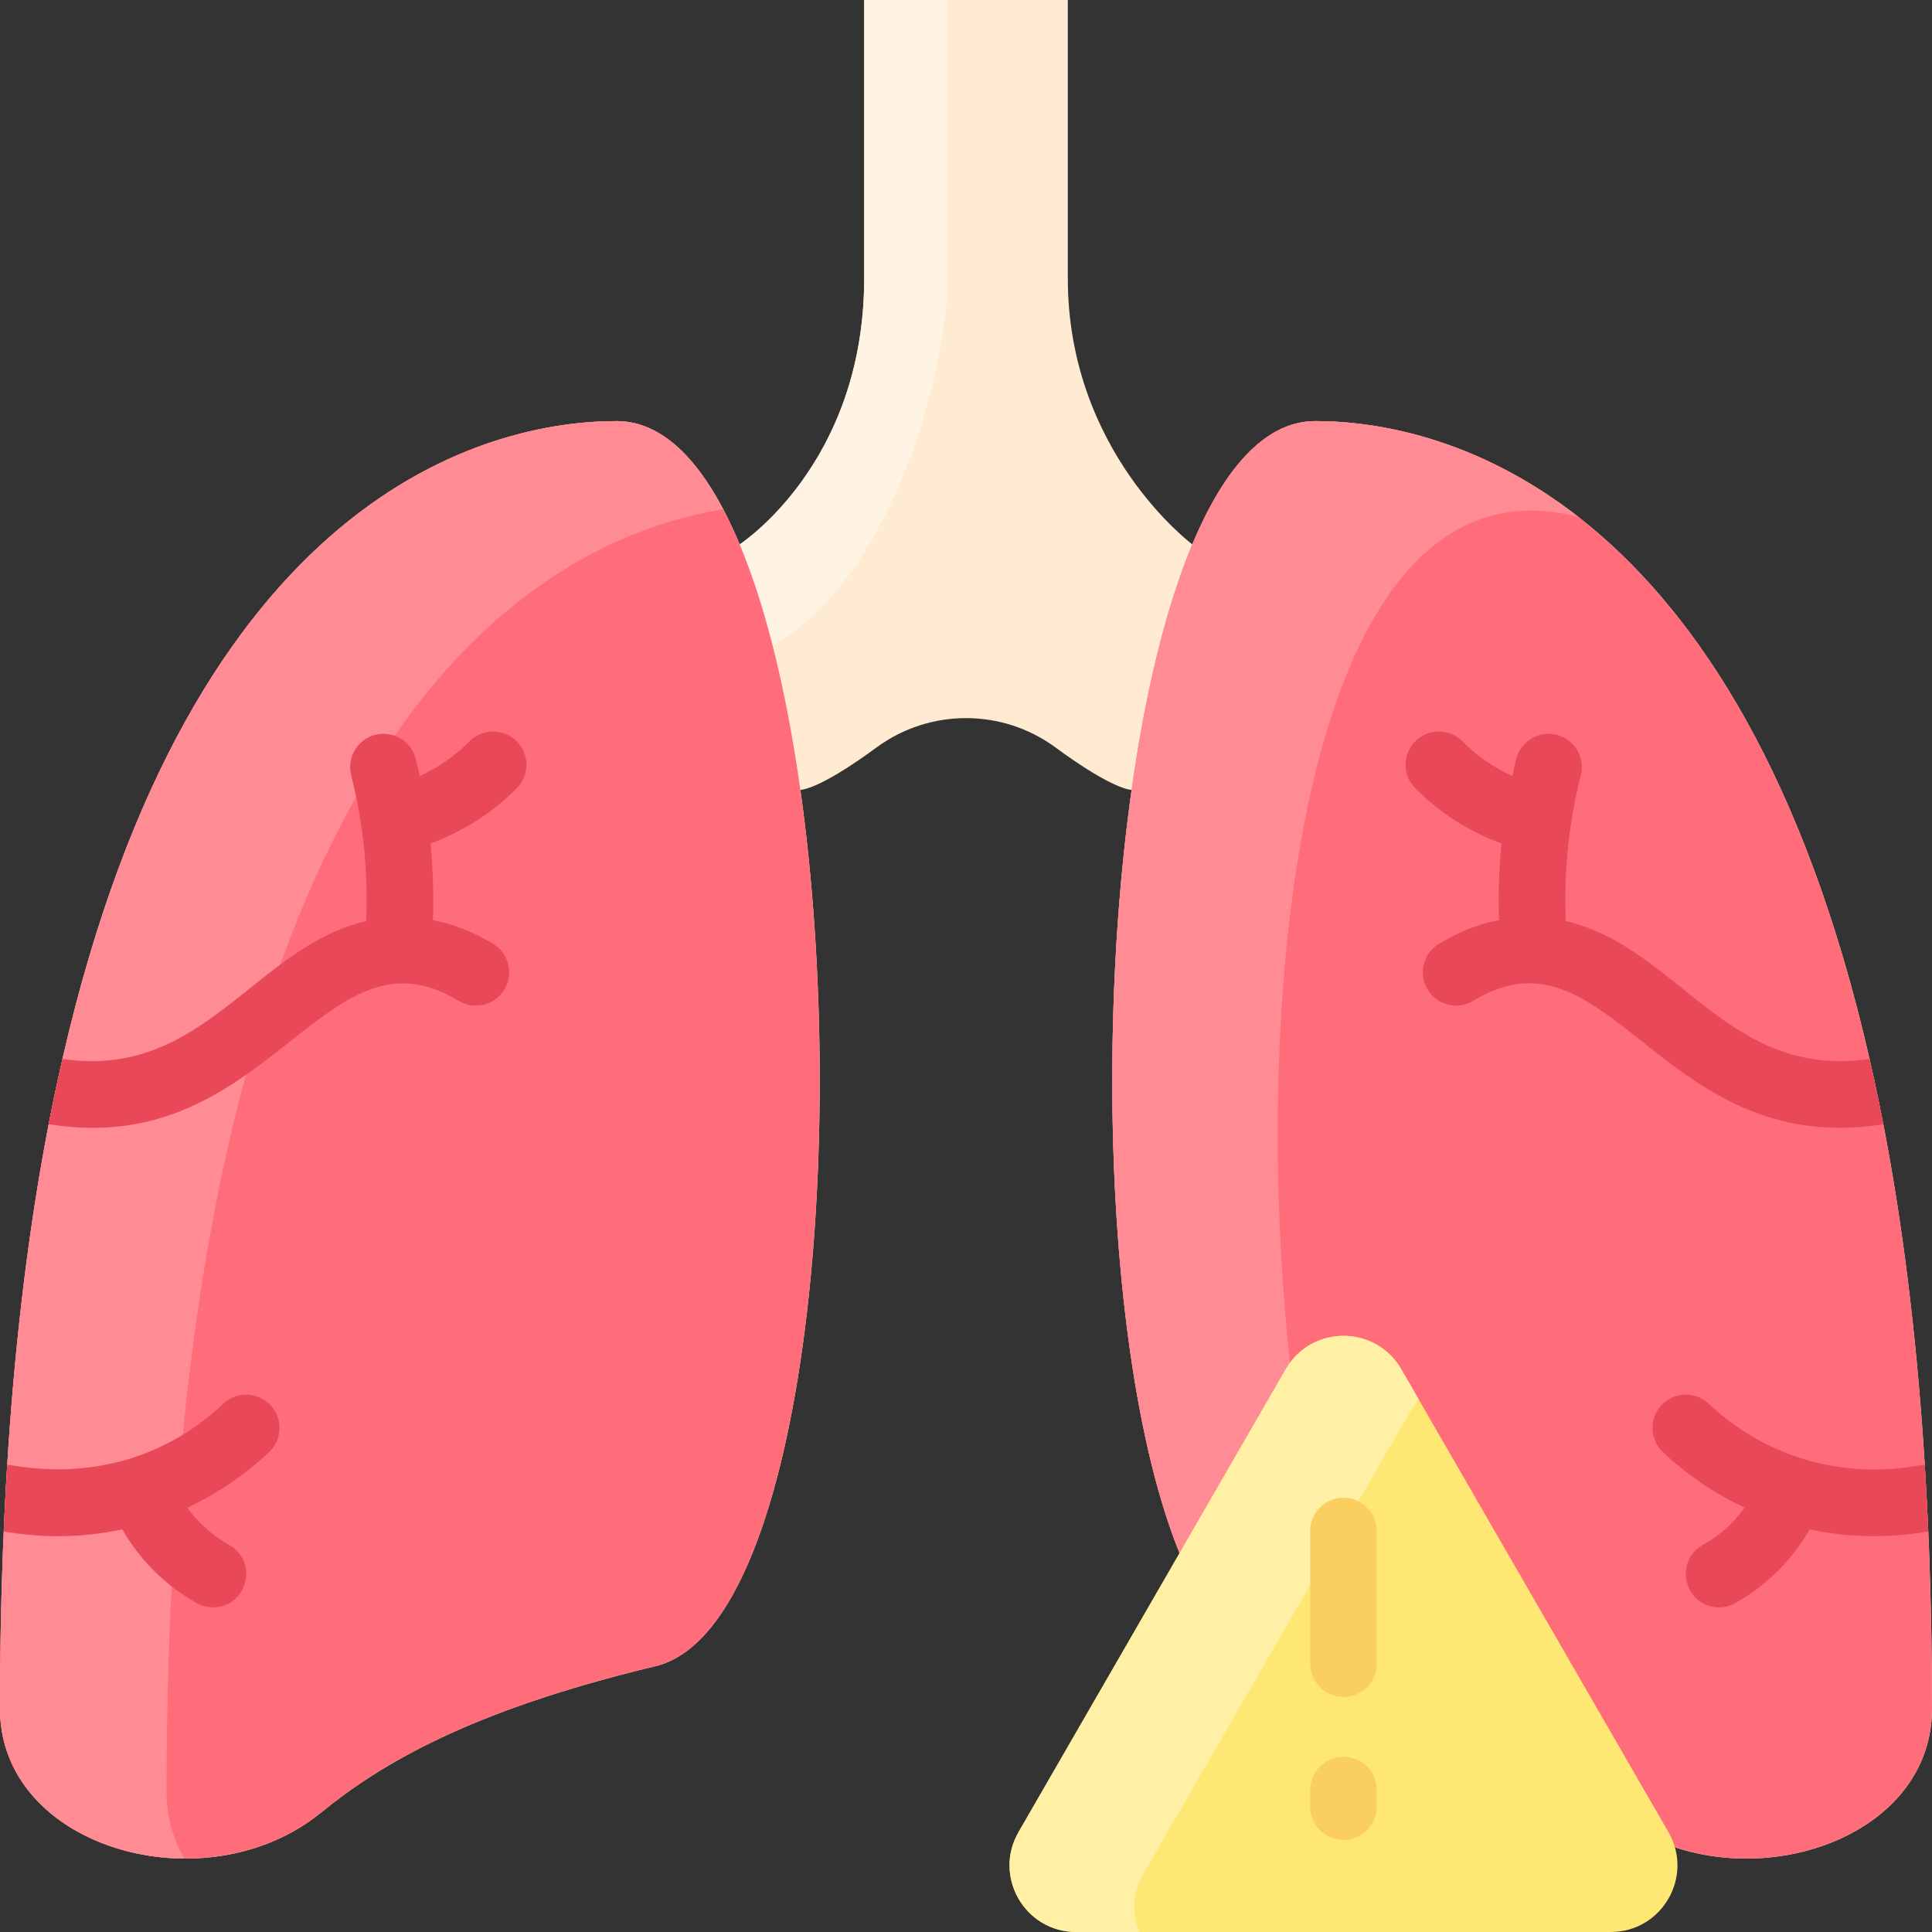 <?xml version="1.0" encoding="UTF-8"?> <svg xmlns="http://www.w3.org/2000/svg" id="Layer_1" height="512" viewBox="0 0 464 464" width="512"><rect x="0" y="0" width="464" height="464" fill="#333333" stroke="none"/><path d="m449 254.32c-31.11-135.82-102.27-153.19-133.09-153.19-12.05 0-21.93 11.35-29.56 29.62-.075-.1-29.9-22.232-29.9-63.91v-66.84h-48.9v66.84c0 44.6-29.825 63.81-29.9 63.91-7.63-18.27-17.51-29.62-29.56-29.62-30.82 0-101.98 17.37-133.09 153.19-11.436 49.813-15 105.4-15 156.06 0 33.63 49.41 47.52 77.09 24.95 14.11-11.51 35.48-24.43 80.29-35.16 35.81-8.58 46.81-125.42 34.85-210.46.1-.049 4.204.167 18.3-10.21 12.77-9.38 30.17-9.38 42.94 0 14.069 10.357 18.199 10.161 18.3 10.21-11.96 85.04-.96 201.88 34.85 210.46 44.81 10.73 66.18 23.65 80.29 35.16 27.68 22.57 77.09 8.68 77.09-24.95 0-50.94-3.605-106.425-15-156.06z" fill="#ffebd2"></path><path d="m227.55 0v66.84c0 23.24-14.13 73.11-42.02 88.1-2.28-8.94-4.91-17.09-7.88-24.19.075-.1 29.9-19.31 29.9-63.91v-66.84z" fill="#fff3e4"></path><path d="m464 410.38c0 33.63-49.41 47.52-77.09 24.95-14.11-11.51-35.48-24.43-80.29-35.16-56.766-13.601-51.169-299.04 9.29-299.04 30.82 0 101.98 17.37 133.09 153.19 11.384 49.585 15 104.972 15 156.06z" fill="#ff6d7a"></path><path d="m379.08 124.15c-90.971-23.402-82.002 231.562-48.86 282.51-7.06-2.23-14.89-4.4-23.6-6.49-56.763-13.6-51.169-299.04 9.29-299.04 14.75 0 38.75 3.98 63.17 23.02z" fill="#ff8c95"></path><path d="m463.11 367.8c-9.398 1.631-18.848 1.553-28.48-.5-4.25 7.4-10.31 13.44-17.82 17.69-1.25.71-2.6 1.04-3.93 1.04-8.216 0-11.068-10.938-3.95-14.96 4.08-2.31 7.45-5.32 10.08-8.99-7.08-3.3-13.7-7.75-19.62-13.31-3.22-3.03-3.37-8.09-.35-11.31 3.03-3.22 8.09-3.38 11.31-.35 13.72 12.9 32.27 18.28 50.89 14.77.34-.06.68-.1 1.02-.11.318 4.913.633 11.106.85 16.03z" fill="#e84857"></path><path d="m452.3 269.98c-.728.199-5.537.88-10.44.88-44.772 0-57.594-49.068-87.97-30.52-3.77 2.31-8.7 1.12-11-2.64-2.31-3.77-1.13-8.7 2.64-11 4.65-2.85 9.51-4.76 14.5-5.73-.22-6.13-.02-12.28.58-18.4-7.73-2.81-14.8-7.31-20.71-13.25-3.12-3.13-3.11-8.19.03-11.31 3.13-3.12 8.19-3.1 11.31.03 3.55 3.56 7.55 6.34 11.94 8.33.3-1.37.62-2.73.96-4.1 1.08-4.28 5.43-6.88 9.72-5.8 4.28 1.08 6.88 5.43 5.8 9.72-2.902 11.433-4.106 23.126-3.6 35.02 26.966 6.292 38.927 38.141 72.94 33.11 1.104 4.808 2.303 10.478 3.3 15.66z" fill="#e84857"></path><path d="m157.38 400.17c-44.81 10.73-66.18 23.65-80.29 35.16-27.68 22.57-77.09 8.68-77.09-24.95 0-50.725 3.565-106.25 15-156.06 31.11-135.82 102.27-153.19 133.09-153.19 60.453 0 66.053 285.44 9.29 299.04z" fill="#ff6d7a"></path><path d="m173.7 122.32c-34.8 5.6-91.76 34.4-118.7 152-11.383 49.581-15 105.01-15 156.06 0 5.99 1.57 11.35 4.3 15.99-22.66-.12-44.3-13.74-44.3-35.99 0-50.559 3.548-106.175 15-156.06 31.11-135.82 102.27-153.19 133.09-153.19 10.07 0 18.62 7.92 25.61 21.19z" fill="#ff8c95"></path><path d="m64.61 348.77c-5.92 5.56-12.54 10.01-19.62 13.31 2.63 3.67 6 6.68 10.08 8.99 7.106 4.016 4.283 14.96-3.95 14.96-1.33 0-2.68-.33-3.93-1.04-7.51-4.25-13.57-10.29-17.82-17.69-9.631 2.053-19.082 2.131-28.48.5.217-4.92.532-11.114.85-16.03 2.086.061 28.863 7.01 51.91-14.66 3.22-3.03 8.28-2.87 11.31.35 3.02 3.22 2.87 8.28-.35 11.31z" fill="#e84857"></path><path d="m124.1 189.32c-5.91 5.94-12.98 10.44-20.71 13.25.6 6.12.8 12.27.58 18.4 5 .98 9.86 2.89 14.5 5.73 3.77 2.3 4.95 7.23 2.64 11-2.3 3.76-7.23 4.95-11 2.64-32.456-19.818-45.309 38.054-98.07 29.71-.11-.02-.23-.04-.34-.07.996-5.175 2.195-10.845 3.3-15.66 33.937 5.02 46.143-26.882 72.94-33.11.49-11.498-.607-23.227-3.6-35.02-1.08-4.29 1.52-8.64 5.8-9.72 4.29-1.08 8.64 1.52 9.72 5.8.34 1.37.66 2.73.96 4.1 4.39-1.99 8.39-4.77 11.94-8.33 3.12-3.13 8.18-3.15 11.31-.03 3.14 3.12 3.15 8.18.03 11.31z" fill="#e84857"></path><path d="m400.7 440c6.16 10.67-1.54 24-13.85 24h-128.379c-12.31 0-20.01-13.33-13.85-24l64.18-111.18c6.16-10.66 21.56-10.66 27.72 0z" fill="#ffe773"></path><path d="m340.741 336.13c-2.095 2.357 1.728-3.443-66.12 113.87-2.66 4.6-2.74 9.69-.98 14h-15.171c-12.32 0-20.01-13.33-13.85-24l64.18-111.18c6.16-10.66 21.56-10.66 27.72 0z" fill="#fff0a6"></path><g fill="#facf5f"><path d="m322.66 441.9c-4.418 0-8-3.582-8-8v-4c0-4.418 3.582-8 8-8s8 3.582 8 8v4c0 4.418-3.581 8-8 8z"></path><path d="m322.66 407.55c-4.418 0-8-3.582-8-8v-31.84c0-4.418 3.582-8 8-8s8 3.582 8 8v31.84c0 4.418-3.581 8-8 8z"></path></g></svg> 